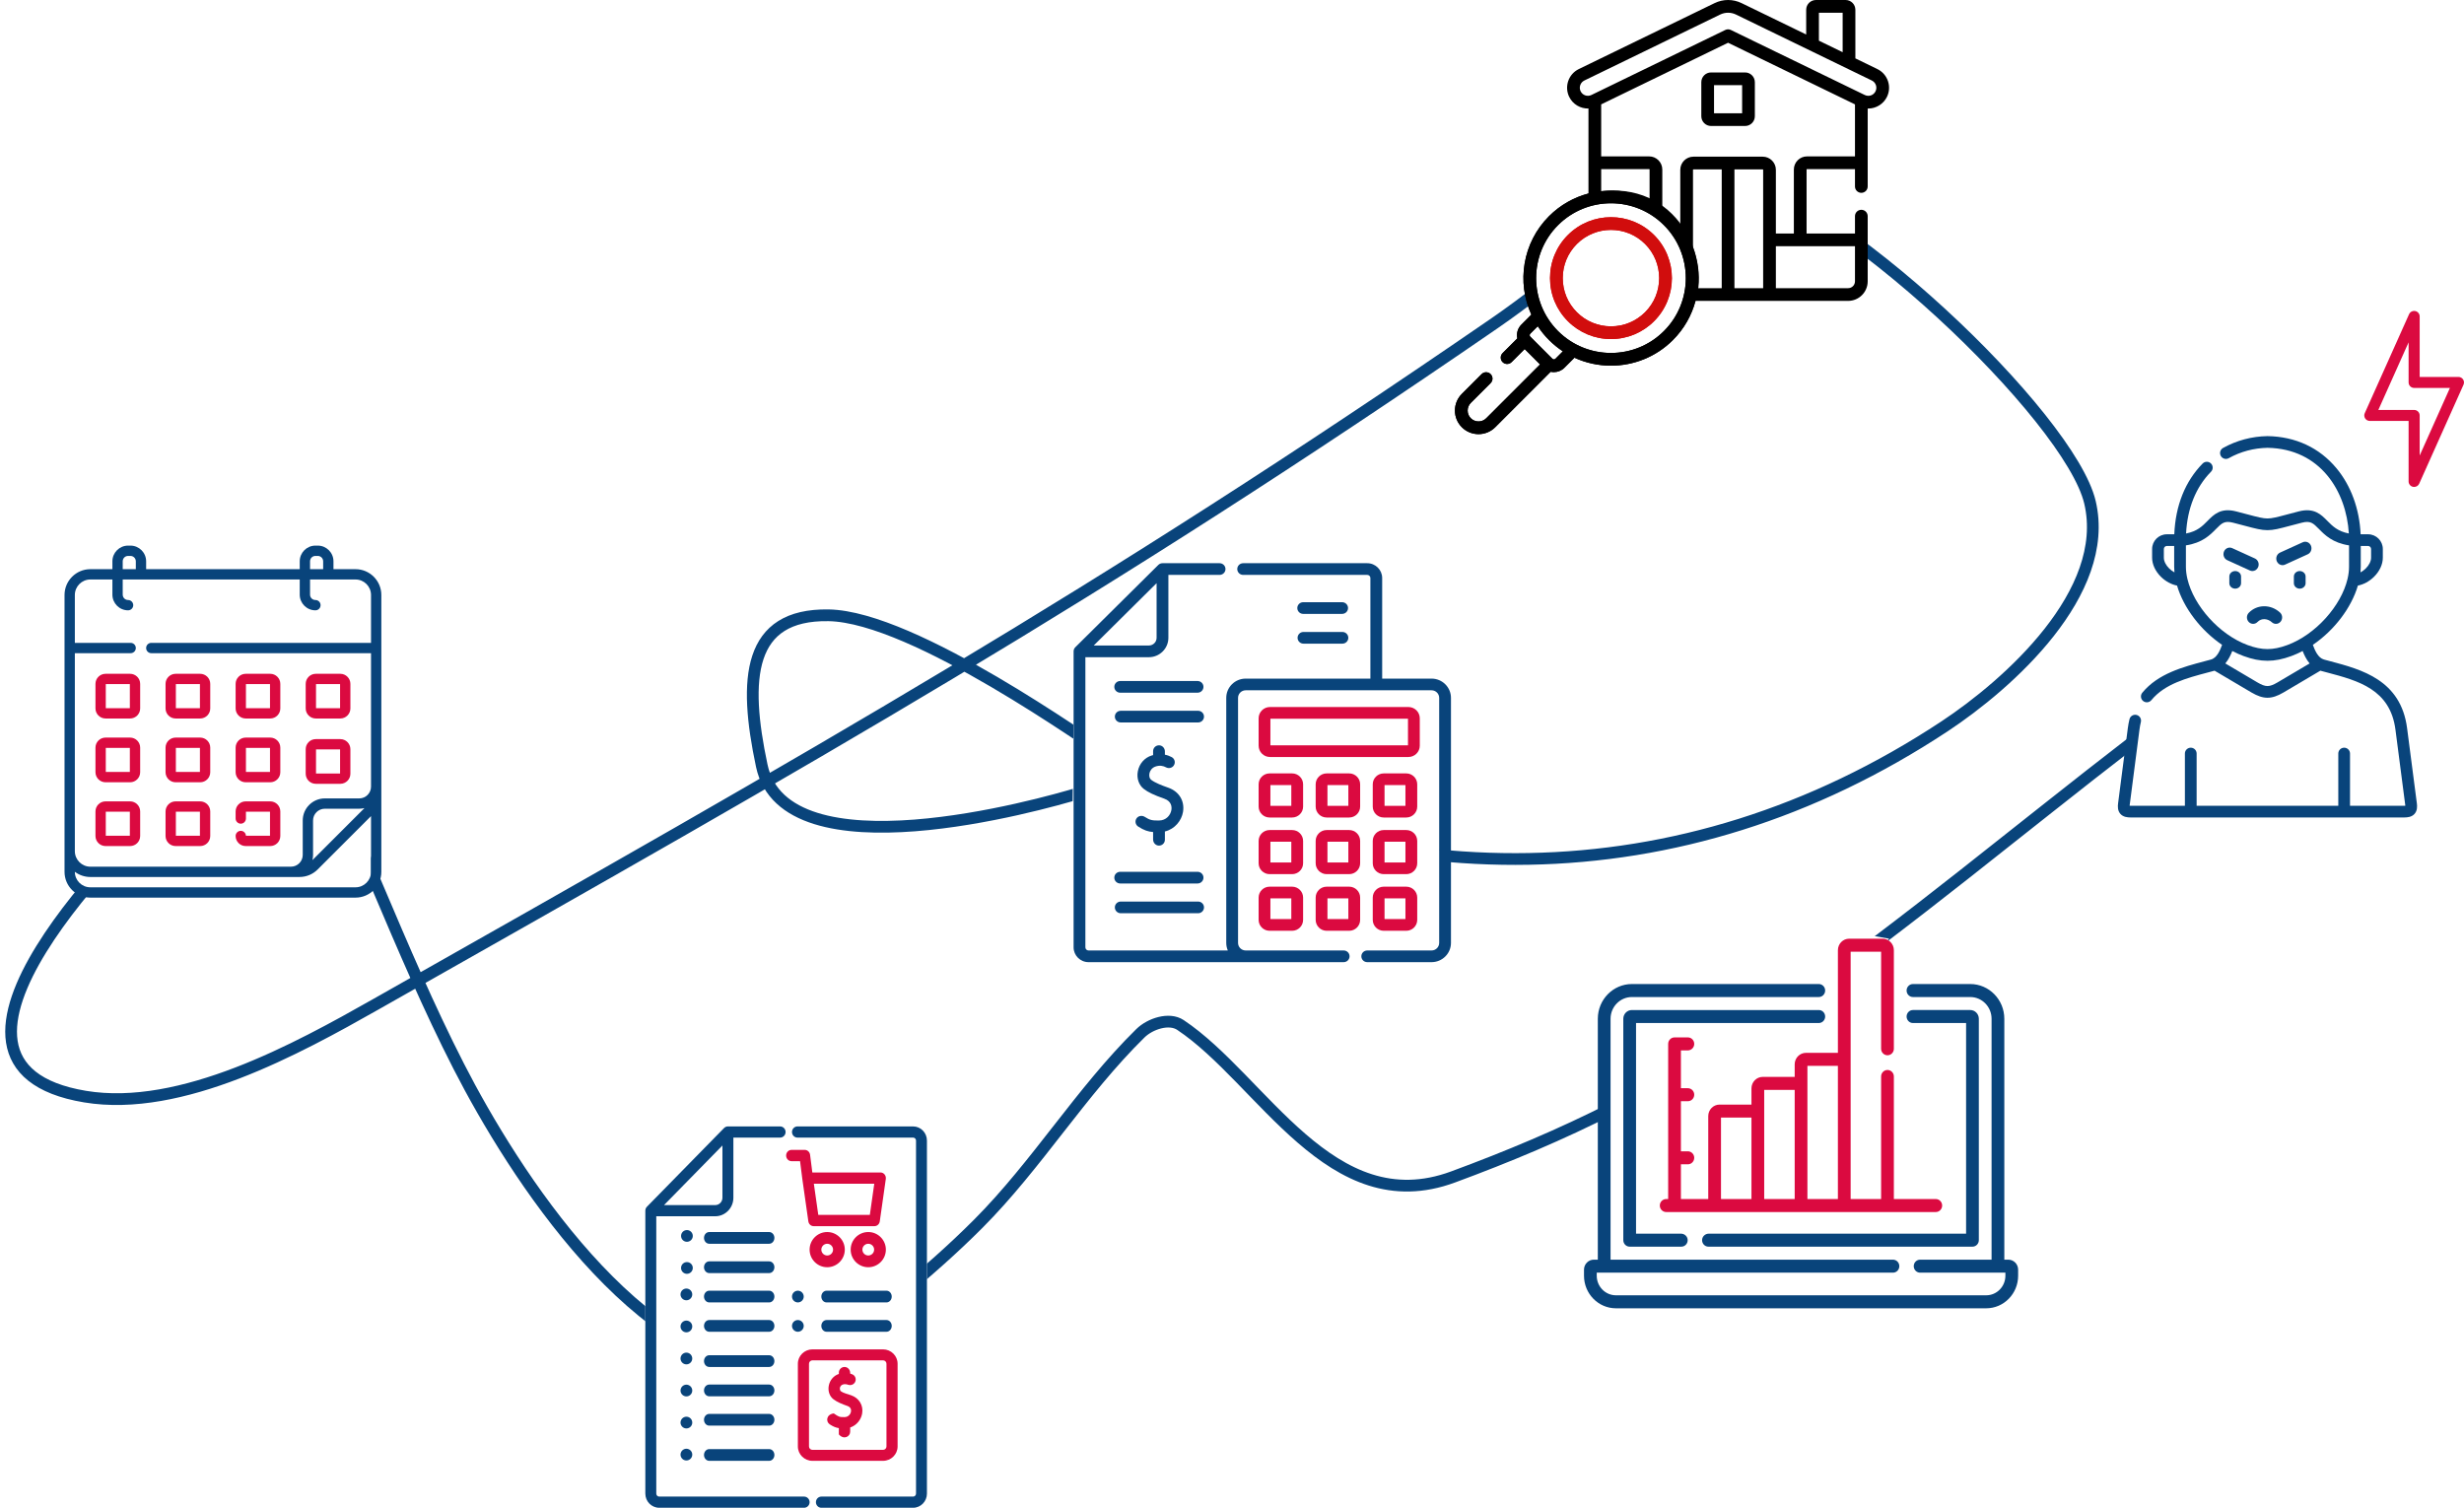 <svg
  width="100%"
  height="100%"
  viewBox="0 0 420 257"
  version="1.1"
  xmlns="http://www.w3.org/2000/svg"
  xmlns:xlink="http://www.w3.org/1999/xlink"
  class="svg-content"
  preserveAspectRatio="xMinYMin meet"
>
  <title>8B9C40D9-7A8B-443C-893D-EE0D3FB85CE3@3x</title>
  <defs>
    <filter color-interpolation-filters="auto" id="filter-1">
      <feColorMatrix
        in="SourceGraphic"
        type="matrix"
        values="0 0 0 0 0.035 0 0 0 0 0.267 0 0 0 0 0.482 0 0 0 1 0"
      />
    </filter>
    <filter color-interpolation-filters="auto" id="filter-2">
      <feColorMatrix
        in="SourceGraphic"
        type="matrix"
        values="0 0 0 0 0.859 0 0 0 0 0.039 0 0 0 0 0.251 0 0 0 1 0"
      />
    </filter>
  </defs>
  <g id="Ecrans" stroke="none" stroke-width="1" fill="none" fill-rule="evenodd">
    <g id="Home-V7" transform="translate(-189, -2556)">
      <g id="Group-31" transform="translate(190.893, 2556)">
        <path
          d="M182.195,135.145 C175.353,137.234 131.967,149.406 127.955,130.523 C124.8,115.673 125.562,104.65 139.338,104.877 C153.969,105.119 184.271,127.119 186.473,128.265 C233.505,152.738 284.393,153.64 329.583,123.793 C340.386,116.658 357.981,101.047 354.354,85.625 C350.941,71.116 311.303,33.102 290.892,28.867 C288.634,28.398 286.204,29.674 284.306,30.983 C273.44,38.478 263.757,47.602 252.881,55.083 C185.423,101.491 137.166,128.744 62.105,171.216 C48.904,178.685 29.022,189.658 12.599,186.918 C-20.059,181.468 20.105,142.614 28.587,134.787 C33.909,129.877 42.253,114.742 45.533,121.197 L48.593,120.491 C58.748,140.475 66.099,161.807 76.308,181.764 C85.621,199.97 106.931,233.343 131.367,233.543 C133.334,233.559 135.433,232.993 137.011,231.817 C146.715,224.582 156.349,217.126 164.892,208.551 C174.91,198.494 182.37,186.073 192.493,176.122 C194.15,174.493 197.387,173.42 199.32,174.709 C213.273,184.013 224.95,208.298 245.777,200.618 C255.075,197.189 264.252,193.353 273.079,188.848 C283.57,183.494 294.001,177.876 303.631,171.093 C323.573,157.043 342.298,141.339 361.632,126.462"
          id="Path-8"
          stroke="#09447B"
          stroke-width="2"
        />
        <rect
          id="Rectangle-Copy-10"
          fill="#FFFFFF"
          x="271.107"
          y="16"
          width="44"
          height="33"
        />
        <rect
          id="Rectangle-Copy-14"
          fill="#FFFFFF"
          x="108.107"
          y="205"
          width="48"
          height="50"
        />
        <g
          id="007-purchasing-copy"
          transform="translate(108.107, 192)"
          fill-rule="nonzero"
        >
          <ellipse
            id="Oval"
            fill="#09447B"
            transform="translate(6.997, 28.635) rotate(-67.486) translate(-6.997, -28.635) "
            cx="6.997"
            cy="28.635"
            rx="1"
            ry="1"
          />
          <ellipse
            id="Oval"
            fill="#09447B"
            transform="translate(6.998, 34.096) rotate(-67.486) translate(-6.998, -34.096) "
            cx="6.998"
            cy="34.096"
            rx="1"
            ry="1"
          />
          <ellipse
            id="Oval"
            fill="#09447B"
            transform="translate(6.998, 39.557) rotate(-67.486) translate(-6.998, -39.557) "
            cx="6.998"
            cy="39.557"
            rx="1"
            ry="1"
          />
          <ellipse
            id="Oval"
            fill="#09447B"
            transform="translate(6.999, 45.018) rotate(-67.486) translate(-6.999, -45.018) "
            cx="6.999"
            cy="45.018"
            rx="1"
            ry="1"
          />
          <ellipse
            id="Oval"
            fill="#09447B"
            transform="translate(7, 50.479) rotate(-67.486) translate(-7, -50.479) "
            cx="7"
            cy="50.479"
            rx="1"
            ry="1"
          />
          <ellipse
            id="Oval"
            fill="#09447B"
            transform="translate(7, 55.94) rotate(-67.486) translate(-7, -55.94) "
            cx="7"
            cy="55.94"
            rx="1"
            ry="1"
          />
          <circle id="Oval" fill="#09447B" cx="26" cy="29" r="1" />
          <circle id="Oval" fill="#09447B" cx="26" cy="34" r="1" />
          <ellipse
            id="Oval"
            fill="#09447B"
            transform="translate(7.09, 18.666) rotate(-9.208) translate(-7.09, -18.666) "
            cx="7.09"
            cy="18.666"
            rx="1"
            ry="1"
          />
          <ellipse
            id="Oval"
            fill="#09447B"
            transform="translate(7.089, 24.124) rotate(-9.208) translate(-7.089, -24.124) "
            cx="7.089"
            cy="24.124"
            rx="1"
            ry="1"
          />
          <path
            d="M41,21 C41,19.346 39.654,18 38,18 C36.346,18 35,19.346 35,21 C35,22.654 36.346,24 38,24 C39.654,24 41,22.654 41,21 Z M37,21 C37,20.449 37.449,20 38,20 C38.551,20 39,20.449 39,21 C39,21.551 38.551,22 38,22 C37.449,22 37,21.551 37,21 Z"
            id="Shape"
            fill="#DB0A40"
          />
          <path
            d="M34,21 C34,19.346 32.654,18 31,18 C29.346,18 28,19.346 28,21 C28,22.654 29.346,24 31,24 C32.654,24 34,22.654 34,21 Z M30,21 C30,20.449 30.449,20 31,20 C31.552,20 32,20.449 32,21 C32,21.551 31.552,22 31,22 C30.449,22 30,21.551 30,21 Z"
            id="Shape"
            fill="#DB0A40"
          />
          <path
            d="M24.916,5.923 L26.373,5.923 L26.756,8.936 C26.756,8.939 26.757,8.942 26.757,8.944 C26.757,8.947 26.757,8.949 26.758,8.951 L27.786,16.181 C27.853,16.652 28.238,17 28.691,17 L39.057,17 C39.51,17 39.895,16.652 39.962,16.181 L40.99,8.951 C41.029,8.675 40.952,8.394 40.778,8.182 C40.604,7.97 40.351,7.848 40.085,7.848 L28.465,7.848 L28.082,4.834 C28.022,4.357 27.634,4 27.175,4 L24.915,4 C24.41,4 24,4.43 24,4.961 C24,5.492 24.41,5.923 24.916,5.923 L24.916,5.923 Z M39.022,9.77 L38.268,15.077 L29.48,15.077 L28.725,9.77 L39.022,9.77 Z"
            id="Shape"
            fill="#DB0A40"
          />
          <path
            d="M27.067,63.096 L2.364,63.096 C2.09,63.096 1.866,62.868 1.866,62.588 L1.866,15.313 L11.916,15.313 C13.621,15.313 15.008,13.898 15.008,12.158 L15.008,1.904 L22.974,1.904 C23.49,1.904 23.907,1.478 23.907,0.952 C23.907,0.426 23.49,0 22.974,0 L14.075,0 C13.827,0 13.59,0.1 13.415,0.279 L0.273,13.687 C0.098,13.866 0,14.108 0,14.361 L0,62.588 C0,63.918 1.061,65 2.364,65 L27.067,65 C27.582,65 28,64.574 28,64.048 C28,63.522 27.582,63.096 27.067,63.096 Z M13.142,3.251 L13.142,12.158 C13.142,12.848 12.592,13.409 11.916,13.409 L3.186,13.409 L13.142,3.251 Z"
            id="Shape"
            fill="#09447B"
          />
          <path
            d="M45.645,0 L25.93,0 C25.416,0 25,0.426 25,0.952 C25,1.478 25.416,1.904 25.93,1.904 L45.645,1.904 C45.918,1.904 46.141,2.132 46.141,2.412 L46.141,62.588 C46.141,62.868 45.918,63.096 45.645,63.096 L30.007,63.096 C29.494,63.096 29.077,63.522 29.077,64.048 C29.077,64.574 29.494,65 30.007,65 L45.645,65 C46.943,65 48,63.918 48,62.588 L48,2.412 C48,1.082 46.943,0 45.645,0 Z"
            id="Path"
            fill="#09447B"
          />
          <path
            d="M43,54.551 L43,40.449 C43,39.099 41.884,38 40.512,38 L28.488,38 C27.116,38 26,39.099 26,40.449 L26,54.551 C26,55.901 27.116,57 28.488,57 L40.512,57 C41.884,57 43,55.901 43,54.551 L43,54.551 Z M27.897,54.551 L27.897,40.449 C27.897,40.129 28.162,39.868 28.488,39.868 L40.512,39.868 C40.838,39.868 41.103,40.129 41.103,40.449 L41.103,54.551 C41.103,54.871 40.838,55.132 40.512,55.132 L28.488,55.132 C28.162,55.132 27.897,54.871 27.897,54.551 L27.897,54.551 Z"
            id="Shape"
            fill="#DB0A40"
          />
          <path
            d="M35.099,45.834 C34.413,45.592 33.703,45.436 33.29,45.113 C33.223,45.061 33.128,44.76 33.166,44.554 C33.186,44.452 33.284,44.14 33.611,44.011 C33.946,43.879 34.284,43.932 34.555,44.032 C34.938,44.173 35.368,44.067 35.632,43.756 C36.044,43.27 35.88,42.516 35.294,42.262 C35.169,42.208 35.042,42.162 34.918,42.129 L34.918,42.009 C34.918,41.478 34.509,41.014 33.978,41 C33.433,40.986 32.987,41.423 32.987,41.964 L32.987,42.188 C32.104,42.481 31.448,43.244 31.268,44.197 C31.097,45.102 31.397,45.983 32.051,46.494 C32.682,46.988 33.58,47.342 34.456,47.651 C35.079,47.871 35.098,48.345 35.054,48.608 C34.978,49.058 34.599,49.544 33.946,49.548 C33.085,49.553 32.981,49.511 32.147,48.937 C32.128,48.924 32.104,48.918 32.082,48.921 C30.827,49.116 30.736,50.327 31.437,50.785 C32.026,51.169 32.475,51.347 32.986,51.423 L32.986,52.467 C32.986,52.488 32.994,52.509 33.009,52.524 C33.857,53.457 34.918,52.87 34.918,52.036 L34.918,51.32 C36.06,50.941 36.79,49.928 36.958,48.928 C37.19,47.552 36.443,46.308 35.099,45.834 L35.099,45.834 Z"
            id="Path"
            fill="#DB0A40"
          />
          <path
            d="M21.104,28 L10.896,28 C10.401,28 10,28.448 10,29 C10,29.552 10.401,30 10.896,30 L21.104,30 C21.599,30 22,29.552 22,29 C22,28.448 21.599,28 21.104,28 Z"
            id="Path"
            fill="#09447B"
          />
          <path
            d="M21.104,33 L10.896,33 C10.401,33 10,33.448 10,34 C10,34.552 10.401,35 10.896,35 L21.104,35 C21.599,35 22,34.552 22,34 C22,33.448 21.599,33 21.104,33 Z"
            id="Path"
            fill="#09447B"
          />
          <path
            d="M21.104,39 L10.896,39 C10.401,39 10,39.448 10,40 C10,40.552 10.401,41 10.896,41 L21.104,41 C21.599,41 22,40.552 22,40 C22,39.448 21.599,39 21.104,39 Z"
            id="Path"
            fill="#09447B"
          />
          <path
            d="M21.104,44 L10.896,44 C10.401,44 10,44.448 10,45 C10,45.552 10.401,46 10.896,46 L21.104,46 C21.599,46 22,45.552 22,45 C22,44.448 21.599,44 21.104,44 Z"
            id="Path"
            fill="#09447B"
          />
          <path
            d="M21.104,49 L10.896,49 C10.401,49 10,49.448 10,50 C10,50.552 10.401,51 10.896,51 L21.104,51 C21.599,51 22,50.552 22,50 C22,49.448 21.599,49 21.104,49 Z"
            id="Path"
            fill="#09447B"
          />
          <path
            d="M21.104,55 L10.896,55 C10.401,55 10,55.448 10,56 C10,56.552 10.401,57 10.896,57 L21.104,57 C21.599,57 22,56.552 22,56 C22,55.448 21.599,55 21.104,55 Z"
            id="Path"
            fill="#09447B"
          />
          <path
            d="M41.104,28 L30.896,28 C30.401,28 30,28.448 30,29 C30,29.552 30.401,30 30.896,30 L41.104,30 C41.599,30 42,29.552 42,29 C42,28.448 41.599,28 41.104,28 L41.104,28 Z"
            id="Path"
            fill="#09447B"
          />
          <path
            d="M41.104,33 L30.896,33 C30.401,33 30,33.448 30,34 C30,34.552 30.401,35 30.896,35 L41.104,35 C41.599,35 42,34.552 42,34 C42,33.448 41.599,33 41.104,33 L41.104,33 Z"
            id="Path"
            fill="#09447B"
          />
          <path
            d="M21.104,18 L10.896,18 C10.401,18 10,18.448 10,19 C10,19.552 10.401,20 10.896,20 L21.104,20 C21.599,20 22,19.552 22,19 C22,18.448 21.599,18 21.104,18 Z"
            id="Path"
            fill="#09447B"
          />
          <path
            d="M21.104,23 L10.896,23 C10.401,23 10,23.448 10,24 C10,24.552 10.401,25 10.896,25 L21.104,25 C21.599,25 22,24.552 22,24 C22,23.448 21.599,23 21.104,23 Z"
            id="Path"
            fill="#09447B"
          />
        </g>
        <polygon
          id="Rectangle"
          fill="#FFFFFF"
          points="259.107 41 281.922 37 309.107 90 259.107 90"
        />
        <g id="Group-13-Copy" transform="translate(246.107, 0)">
          <g filter="url(#filter-1)" id="011-search">
            <g>
              <path
                d="M72.006,11.773 L68.256,9.951 L68.256,1.663 C68.256,0.746 67.51,0 66.593,0 L61.535,0 C60.618,0 59.873,0.746 59.873,1.663 L59.873,5.88 L48.864,0.533 C47.4,-0.178 45.719,-0.178 44.255,0.533 L21.112,11.773 C19.356,12.626 18.621,14.748 19.474,16.505 C20.1,17.795 21.412,18.533 22.761,18.496 L22.761,27.741 L22.761,32.979 C20.297,33.63 17.968,34.919 16.04,36.847 C11.51,41.377 10.506,48.119 13.027,53.63 L11.314,55.344 C10.682,55.976 10.457,56.862 10.636,57.678 L8.126,60.189 C7.703,60.612 7.703,61.299 8.127,61.722 C8.338,61.934 8.616,62.039 8.893,62.039 C9.17,62.039 9.448,61.933 9.66,61.722 L11.887,59.494 L14.509,62.116 L5.333,71.292 C4.61,72.014 3.433,72.014 2.71,71.292 C2.361,70.942 2.168,70.477 2.168,69.982 C2.168,69.485 2.361,69.019 2.71,68.67 L6.082,65.299 C6.506,64.876 6.506,64.19 6.083,63.766 C5.659,63.343 4.973,63.343 4.55,63.766 L1.178,67.137 C0.418,67.896 0,68.906 0,69.982 C0,71.056 0.418,72.066 1.178,72.826 C1.962,73.608 2.992,74 4.021,74 C5.051,74 6.081,73.608 6.866,72.825 L16.324,63.366 C16.504,63.406 16.687,63.428 16.87,63.428 C17.518,63.428 18.166,63.181 18.658,62.689 L20.372,60.975 C22.342,61.877 24.47,62.328 26.598,62.328 C30.421,62.328 34.245,60.873 37.155,57.962 C39.072,56.046 40.357,53.733 41.012,51.286 L67.023,51.286 C68.861,51.286 70.357,49.79 70.357,47.952 L70.357,36.843 C70.357,36.244 69.872,35.759 69.273,35.759 C68.674,35.759 68.189,36.244 68.189,36.843 L68.189,39.8 L59.939,39.8 L59.939,28.898 C59.939,28.858 59.972,28.825 60.011,28.825 L68.189,28.825 L68.189,31.784 C68.189,32.383 68.674,32.868 69.273,32.868 C69.872,32.868 70.357,32.383 70.357,31.784 L70.357,18.497 C70.39,18.498 70.424,18.5 70.457,18.5 C71.805,18.5 73.056,17.717 73.644,16.505 C74.498,14.748 73.763,12.626 72.006,11.773 Z M62.041,2.169 L66.088,2.169 L66.088,8.898 L62.041,6.933 L62.041,2.169 Z M24.929,28.825 L33.107,28.825 C33.147,28.825 33.179,28.858 33.179,28.898 L33.179,34.002 C30.599,32.738 27.728,32.262 24.929,32.574 L24.929,28.825 Z M17.125,61.156 C16.984,61.296 16.755,61.296 16.614,61.156 L12.848,57.389 C12.706,57.247 12.706,57.018 12.847,56.877 L14.119,55.605 C14.667,56.438 15.307,57.229 16.04,57.962 C16.773,58.695 17.564,59.335 18.397,59.883 L17.125,61.156 Z M35.622,56.429 C30.646,61.405 22.549,61.405 17.573,56.429 C12.597,51.453 12.597,43.356 17.573,38.38 C20.061,35.892 23.329,34.648 26.598,34.648 C29.866,34.648 33.134,35.892 35.622,38.38 C40.598,43.356 40.598,51.453 35.622,56.429 Z M40.58,42.173 L40.58,28.945 C40.58,28.905 40.613,28.873 40.653,28.873 L45.475,28.873 L45.475,49.118 L41.423,49.118 C41.69,46.784 41.409,44.399 40.58,42.173 Z M52.538,49.118 L47.643,49.118 L47.643,28.873 L52.465,28.873 C52.505,28.873 52.538,28.905 52.538,28.945 L52.538,49.118 Z M68.189,47.951 C68.189,48.595 67.666,49.118 67.023,49.118 L54.706,49.118 L54.706,41.968 L68.189,41.968 L68.189,47.951 Z M60.011,26.657 C58.776,26.657 57.771,27.662 57.771,28.898 L57.771,39.8 L54.706,39.8 L54.706,28.945 C54.706,27.71 53.701,26.705 52.465,26.705 L40.653,26.705 C39.417,26.705 38.412,27.71 38.412,28.945 L38.412,38.274 C38.029,37.779 37.61,37.302 37.155,36.847 C36.585,36.277 35.98,35.764 35.347,35.306 L35.347,28.898 C35.347,27.662 34.342,26.657 33.107,26.657 L24.929,26.657 L24.929,17.792 L46.559,7.287 L68.189,17.792 L68.189,26.657 L60.011,26.657 L60.011,26.657 Z M71.694,15.558 C71.462,16.035 70.989,16.332 70.457,16.332 C70.25,16.332 70.049,16.285 69.859,16.193 L47.033,5.107 C46.883,5.034 46.721,4.998 46.559,4.998 C46.397,4.998 46.235,5.034 46.086,5.107 L23.259,16.193 C22.578,16.524 21.755,16.239 21.424,15.558 C21.264,15.228 21.242,14.855 21.362,14.509 C21.482,14.162 21.729,13.883 22.059,13.723 L45.202,2.484 C46.065,2.065 47.054,2.065 47.917,2.484 L71.059,13.723 C71.389,13.883 71.637,14.162 71.757,14.509 C71.877,14.855 71.854,15.228 71.694,15.558 L71.694,15.558 Z"
                id="Shape"
                fill="#000000"
                fill-rule="nonzero"
              />
              <path
                d="M49.46,12.349 L43.659,12.349 C42.742,12.349 41.996,13.094 41.996,14.011 L41.996,19.812 C41.996,20.728 42.742,21.474 43.659,21.474 L49.46,21.474 C50.376,21.474 51.122,20.728 51.122,19.812 L51.122,14.011 C51.122,13.094 50.376,12.349 49.46,12.349 Z M48.954,19.306 L44.164,19.306 L44.164,14.517 L48.954,14.517 L48.954,19.306 Z"
                id="Shape"
                fill="#000000"
                fill-rule="nonzero"
              />
              <path
                d="M33.944,40.058 C29.893,36.008 23.302,36.008 19.252,40.058 C17.29,42.02 16.209,44.629 16.209,47.404 C16.209,50.179 17.29,52.788 19.252,54.751 C21.214,56.713 23.823,57.793 26.598,57.793 C29.373,57.793 31.982,56.713 33.944,54.751 C37.994,50.7 37.994,44.109 33.944,40.058 L33.944,40.058 Z M32.411,53.217 C30.858,54.77 28.794,55.625 26.598,55.625 C24.402,55.625 22.337,54.77 20.785,53.217 C19.232,51.665 18.377,49.6 18.377,47.404 C18.377,45.208 19.232,43.144 20.785,41.591 C22.388,39.988 24.492,39.187 26.598,39.187 C28.703,39.187 30.808,39.989 32.411,41.591 C35.616,44.797 35.616,50.012 32.411,53.217 Z"
                id="Shape"
                fill="#D10D0D"
                fill-rule="nonzero"
              />
            </g>
          </g>
          <g filter="url(#filter-2)" id="011-search-copy-2">
            <g transform="translate(0, 32.475)">
              <path
                d="M22.761,0.504 C20.297,1.155 17.968,2.444 16.04,4.372 C11.51,8.903 10.506,15.644 13.027,21.156 L11.314,22.869 C10.682,23.501 10.457,24.388 10.636,25.203 L8.126,27.714 C7.703,28.138 7.703,28.824 8.127,29.247 C8.338,29.459 8.616,29.565 8.893,29.565 C9.17,29.565 9.448,29.459 9.66,29.247 L11.887,27.019 L14.509,29.641 L5.333,38.817 C4.61,39.539 3.433,39.539 2.71,38.817 C2.361,38.467 2.168,38.002 2.168,37.507 C2.168,37.011 2.361,36.545 2.71,36.195 L6.082,32.825 C6.506,32.401 6.506,31.715 6.083,31.292 C5.659,30.868 4.973,30.868 4.55,31.291 L1.178,34.662 C0.418,35.421 0,36.432 0,37.507 C0,38.581 0.418,39.591 1.178,40.351 C1.962,41.134 2.992,41.525 4.021,41.525 C5.051,41.525 6.081,41.134 6.866,40.35 L16.324,30.892 C16.504,30.931 16.687,30.953 16.87,30.953 C17.518,30.953 18.166,30.707 18.658,30.214 L20.372,28.5 C22.342,29.402 24.47,29.853 26.598,29.853 C30.421,29.853 34.245,28.398 37.155,25.487 C39.072,23.571 40.357,21.259 41.012,18.811 C43.631,10.807 37.155,-2.786 22.761,0.504 Z M17.125,28.681 C16.984,28.821 16.755,28.821 16.614,28.681 L12.848,24.914 C12.706,24.772 12.706,24.543 12.847,24.402 L14.119,23.13 C14.667,23.964 15.307,24.754 16.04,25.487 C16.773,26.22 17.564,26.86 18.397,27.409 L17.125,28.681 Z M35.622,23.954 C30.646,28.93 22.549,28.93 17.573,23.954 C12.597,18.978 12.597,10.881 17.573,5.905 C20.061,3.417 23.329,2.173 26.598,2.173 C29.866,2.173 33.134,3.417 35.622,5.905 C40.598,10.881 40.598,18.978 35.622,23.954 Z"
                id="Shape"
                fill="#000000"
                fill-rule="nonzero"
              />
              <path
                d="M33.944,7.584 C29.893,3.533 23.302,3.533 19.252,7.584 C17.29,9.546 16.209,12.155 16.209,14.93 C16.209,17.705 17.29,20.314 19.252,22.276 C21.214,24.238 23.823,25.319 26.598,25.319 C29.373,25.319 31.982,24.238 33.944,22.276 C37.994,18.225 37.994,11.634 33.944,7.584 L33.944,7.584 Z M32.411,20.743 C30.858,22.295 28.794,23.151 26.598,23.151 C24.402,23.151 22.337,22.295 20.785,20.743 C19.232,19.19 18.377,17.126 18.377,14.93 C18.377,12.734 19.232,10.669 20.785,9.116 C22.388,7.514 24.492,6.713 26.598,6.713 C28.703,6.713 30.808,7.514 32.411,9.116 C35.616,12.322 35.616,17.538 32.411,20.743 Z"
                id="Shape"
                fill="#D10D0D"
                fill-rule="nonzero"
              />
            </g>
          </g>
        </g>
        <polygon
          id="Rectangle-Copy-11"
          fill="#FFFFFF"
          points="181.107 121.152 234.107 104 245.431 153.127 180.816 148.598"
        />
        <g
          id="004-finance-copy-2"
          transform="translate(181.107, 96)"
          fill-rule="nonzero"
        >
          <path
            d="M59.008,31.109 L59.008,26.432 C59.008,25.373 58.139,24.511 57.07,24.511 L33.475,24.511 C32.407,24.511 31.538,25.373 31.538,26.432 L31.538,31.109 C31.538,32.168 32.407,33.03 33.475,33.03 L57.071,33.03 C58.139,33.03 59.008,32.168 59.008,31.109 L59.008,31.109 Z M56.998,31.037 L33.547,31.037 L33.547,26.503 L56.998,26.503 L56.998,31.037 Z"
            id="Shape"
            fill="#DB0A40"
          />
          <path
            d="M39.119,37.683 C39.119,36.66 38.28,35.828 37.248,35.828 L33.408,35.828 C32.377,35.828 31.538,36.66 31.538,37.683 L31.538,41.49 C31.538,42.513 32.377,43.345 33.408,43.345 L37.248,43.345 C38.28,43.345 39.119,42.513 39.119,41.49 L39.119,37.683 Z M37.11,41.353 L33.547,41.353 L33.547,37.82 L37.11,37.82 L37.11,41.353 Z"
            id="Shape"
            fill="#DB0A40"
          />
          <path
            d="M46.972,35.828 L43.132,35.828 C42.101,35.828 41.262,36.66 41.262,37.683 L41.262,41.49 C41.262,42.513 42.101,43.345 43.132,43.345 L46.972,43.345 C48.003,43.345 48.843,42.513 48.843,41.49 L48.843,37.683 C48.843,36.66 48.003,35.828 46.972,35.828 L46.972,35.828 Z M46.833,41.353 L43.271,41.353 L43.271,37.82 L46.833,37.82 L46.833,41.353 Z"
            id="Shape"
            fill="#DB0A40"
          />
          <path
            d="M39.119,47.336 C39.119,46.314 38.28,45.482 37.248,45.482 L33.408,45.482 C32.377,45.482 31.538,46.314 31.538,47.336 L31.538,51.144 C31.538,52.166 32.377,52.998 33.408,52.998 L37.248,52.998 C38.28,52.998 39.119,52.166 39.119,51.144 L39.119,47.336 Z M37.11,51.006 L33.547,51.006 L33.547,47.474 L37.11,47.474 L37.11,51.006 Z"
            id="Shape"
            fill="#DB0A40"
          />
          <path
            d="M46.972,45.482 L43.132,45.482 C42.101,45.482 41.262,46.314 41.262,47.336 L41.262,51.144 C41.262,52.166 42.101,52.998 43.132,52.998 L46.972,52.998 C48.003,52.998 48.843,52.166 48.843,51.144 L48.843,47.336 C48.843,46.314 48.003,45.482 46.972,45.482 Z M46.833,51.006 L43.271,51.006 L43.271,47.474 L46.833,47.474 L46.833,51.006 Z"
            id="Shape"
            fill="#DB0A40"
          />
          <path
            d="M37.248,55.135 L33.408,55.135 C32.377,55.135 31.538,55.967 31.538,56.99 L31.538,60.797 C31.538,61.82 32.377,62.652 33.408,62.652 L37.248,62.652 C38.28,62.652 39.119,61.82 39.119,60.797 L39.119,56.99 C39.119,55.967 38.28,55.135 37.248,55.135 Z M37.11,60.659 L33.547,60.659 L33.547,57.127 L37.11,57.127 L37.11,60.659 Z"
            id="Shape"
            fill="#DB0A40"
          />
          <path
            d="M46.972,55.135 L43.132,55.135 C42.101,55.135 41.262,55.967 41.262,56.99 L41.262,60.797 C41.262,61.82 42.101,62.652 43.132,62.652 L46.972,62.652 C48.003,62.652 48.843,61.82 48.843,60.797 L48.843,56.99 C48.843,55.967 48.003,55.135 46.972,55.135 Z M46.833,60.659 L43.271,60.659 L43.271,57.127 L46.833,57.127 L46.833,60.659 Z"
            id="Shape"
            fill="#DB0A40"
          />
          <path
            d="M58.573,37.683 C58.573,36.66 57.734,35.828 56.703,35.828 L52.863,35.828 C51.831,35.828 50.992,36.66 50.992,37.683 L50.992,41.49 C50.992,42.513 51.831,43.345 52.863,43.345 L56.703,43.345 C57.734,43.345 58.573,42.513 58.573,41.49 L58.573,37.683 Z M56.564,41.353 L53.001,41.353 L53.001,37.82 L56.564,37.82 L56.564,41.353 Z"
            id="Shape"
            fill="#DB0A40"
          />
          <path
            d="M58.573,47.336 C58.573,46.314 57.734,45.482 56.703,45.482 L52.863,45.482 C51.831,45.482 50.992,46.314 50.992,47.336 L50.992,51.144 C50.992,52.166 51.831,52.998 52.863,52.998 L56.703,52.998 C57.734,52.998 58.573,52.166 58.573,51.144 L58.573,47.336 Z M56.564,51.006 L53.001,51.006 L53.001,47.474 L56.564,47.474 L56.564,51.006 Z"
            id="Shape"
            fill="#DB0A40"
          />
          <path
            d="M56.703,55.135 L52.863,55.135 C51.831,55.135 50.992,55.967 50.992,56.99 L50.992,60.797 C50.992,61.82 51.831,62.652 52.863,62.652 L56.703,62.652 C57.734,62.652 58.573,61.82 58.573,60.797 L58.573,56.99 C58.573,55.967 57.734,55.135 56.703,55.135 Z M56.564,60.659 L53.001,60.659 L53.001,57.127 L56.564,57.127 L56.564,60.659 Z"
            id="Shape"
            fill="#DB0A40"
          />
          <path
            d="M7.944,22.071 L21.131,22.071 C21.686,22.071 22.135,21.625 22.135,21.075 C22.135,20.525 21.686,20.079 21.131,20.079 L7.944,20.079 C7.39,20.079 6.94,20.525 6.94,21.075 C6.94,21.625 7.39,22.071 7.944,22.071 Z"
            id="Path"
            fill="#09447B"
          />
          <path
            d="M21.222,25.152 L8.036,25.152 C7.481,25.152 7.031,25.598 7.031,26.148 C7.031,26.698 7.481,27.144 8.036,27.144 L21.222,27.144 C21.777,27.144 22.227,26.698 22.227,26.148 C22.227,25.598 21.777,25.152 21.222,25.152 Z"
            id="Path"
            fill="#09447B"
          />
          <path
            d="M6.94,53.594 C6.94,54.145 7.39,54.591 7.944,54.591 L21.131,54.591 C21.686,54.591 22.135,54.145 22.135,53.594 C22.135,53.044 21.686,52.598 21.131,52.598 L7.944,52.598 C7.39,52.598 6.94,53.044 6.94,53.594 Z"
            id="Path"
            fill="#09447B"
          />
          <path
            d="M8.036,59.663 L21.222,59.663 C21.777,59.663 22.227,59.218 22.227,58.667 C22.227,58.117 21.777,57.671 21.222,57.671 L8.036,57.671 C7.481,57.671 7.031,58.117 7.031,58.667 C7.031,59.218 7.481,59.663 8.036,59.663 Z"
            id="Path"
            fill="#09447B"
          />
          <path
            d="M45.774,6.646 L39.136,6.646 C38.581,6.646 38.131,7.092 38.131,7.642 C38.131,8.192 38.581,8.638 39.136,8.638 L45.774,8.638 C46.329,8.638 46.779,8.192 46.779,7.642 C46.779,7.092 46.329,6.646 45.774,6.646 L45.774,6.646 Z"
            id="Path"
            fill="#09447B"
          />
          <path
            d="M39.182,11.718 C38.627,11.718 38.177,12.164 38.177,12.715 C38.177,13.265 38.627,13.711 39.182,13.711 L45.82,13.711 C46.375,13.711 46.825,13.265 46.825,12.715 C46.825,12.164 46.375,11.718 45.82,11.718 L39.182,11.718 Z"
            id="Path"
            fill="#09447B"
          />
          <path
            d="M61.014,19.669 L52.598,19.669 L52.598,2.524 C52.598,1.132 51.456,0 50.053,0 L28.903,0 C28.348,0 27.898,0.446 27.898,0.996 C27.898,1.546 28.348,1.992 28.903,1.992 L50.053,1.992 C50.349,1.992 50.589,2.231 50.589,2.524 L50.589,19.669 L29.332,19.669 C27.507,19.669 26.021,21.141 26.021,22.951 L26.021,64.718 C26.021,65.175 26.117,65.612 26.288,66.008 L2.545,66.008 C2.25,66.008 2.009,65.769 2.009,65.476 L2.009,16.02 L12.828,16.02 C14.663,16.02 16.156,14.539 16.156,12.719 L16.156,1.992 L24.884,1.992 C25.439,1.992 25.889,1.546 25.889,0.996 C25.889,0.446 25.439,0 24.884,0 L15.152,0 C14.885,0 14.63,0.105 14.441,0.292 L0.294,14.319 C0.106,14.506 0,14.759 0,15.023 L0,65.476 C0,66.868 1.142,68 2.545,68 L46.034,68 C46.589,68 47.039,67.554 47.039,67.004 C47.039,66.454 46.589,66.008 46.034,66.008 L29.332,66.008 C28.614,66.008 28.031,65.429 28.031,64.718 L28.031,22.951 C28.031,22.24 28.614,21.661 29.332,21.661 L61.014,21.661 C61.732,21.661 62.315,22.24 62.315,22.951 L62.315,64.718 C62.315,65.429 61.732,66.008 61.014,66.008 L50.053,66.008 C49.498,66.008 49.048,66.454 49.048,67.004 C49.048,67.554 49.498,68 50.053,68 L61.014,68 C62.839,68 64.324,66.528 64.324,64.718 L64.324,22.951 C64.324,21.142 62.839,19.669 61.014,19.669 Z M14.147,12.719 C14.147,13.44 13.555,14.027 12.828,14.027 L3.43,14.027 L8.789,8.714 L14.147,3.401 L14.147,12.719 Z"
            id="Shape"
            fill="#09447B"
          />
          <path
            d="M14.55,43.857 C13.414,43.866 13.018,43.805 12.142,43.241 C11.683,42.946 11.053,43.035 10.738,43.478 C10.408,43.941 10.534,44.579 11.008,44.887 C12.003,45.532 12.701,45.753 13.552,45.822 L13.552,47.098 C13.552,47.643 13.976,48.119 14.526,48.135 C15.095,48.152 15.561,47.7 15.561,47.14 L15.561,45.728 C17.293,45.305 18.403,43.844 18.648,42.403 C18.965,40.533 17.979,38.907 16.137,38.261 C15.067,37.886 13.881,37.432 13.207,36.907 C12.949,36.707 12.839,36.286 12.924,35.835 C13.009,35.391 13.325,34.89 13.911,34.674 C14.684,34.388 15.314,34.554 15.748,34.789 C16.182,35.023 16.721,34.928 17.029,34.544 C17.417,34.06 17.274,33.341 16.722,33.051 C16.396,32.879 16.002,32.719 15.561,32.636 L15.561,32.075 C15.561,31.53 15.137,31.054 14.587,31.038 C14.019,31.021 13.552,31.473 13.552,32.034 L13.552,32.706 C13.479,32.724 13.405,32.744 13.331,32.766 C12.109,33.131 11.197,34.165 10.95,35.466 C10.724,36.658 11.113,37.811 11.967,38.475 C12.695,39.041 13.709,39.523 15.468,40.14 C16.768,40.595 16.739,41.644 16.666,42.073 C16.522,42.927 15.798,43.849 14.55,43.857 L14.55,43.857 Z"
            id="Path"
            fill="#09447B"
          />
        </g>
        <polygon
          id="Rectangle-Copy-13"
          fill="#FFFFFF"
          points="271.107 164 297.582 156 320.107 160 271.107 218"
        />
        <g
          id="001-bar-chart-copy"
          transform="translate(268.107, 160)"
          fill-rule="nonzero"
        >
          <path
            d="M40.021,14.376 C40.62,14.376 41.107,13.88 41.107,13.268 C41.107,12.657 40.62,12.161 40.021,12.161 L8.16,12.161 C7.353,12.161 6.699,12.828 6.699,13.651 L6.699,51.388 C6.699,51.999 7.185,52.496 7.785,52.496 L16.587,52.496 C17.198,52.496 17.691,51.981 17.672,51.354 C17.655,50.747 17.136,50.28 16.541,50.28 L8.871,50.28 L8.871,14.376 L40.021,14.376 Z"
            id="Path"
            fill="#09447B"
          />
          <path
            d="M21.26,50.28 C20.666,50.28 20.147,50.747 20.129,51.354 C20.111,51.981 20.604,52.496 21.215,52.496 L66.215,52.496 C66.815,52.496 67.301,51.999 67.301,51.388 L67.301,13.651 C67.301,12.828 66.647,12.16 65.84,12.16 L56.074,12.16 C55.474,12.16 54.988,12.656 54.988,13.268 C54.988,13.88 55.474,14.376 56.074,14.376 L65.129,14.376 L65.129,50.28 L21.26,50.28 Z"
            id="Path"
            fill="#09447B"
          />
          <path
            d="M72.328,54.711 L71.645,54.711 L71.645,13.651 C71.645,10.386 69.041,7.729 65.84,7.729 L56.074,7.729 C55.474,7.729 54.988,8.225 54.988,8.837 C54.988,9.449 55.474,9.945 56.074,9.945 L65.84,9.945 C67.843,9.945 69.473,11.608 69.473,13.651 L69.473,54.711 L57.292,54.711 C56.692,54.711 56.206,55.207 56.206,55.819 C56.206,56.431 56.692,56.927 57.292,56.927 L71.828,56.927 L71.828,57.451 C71.828,59.289 70.362,60.784 68.561,60.784 L5.439,60.784 C3.638,60.784 2.172,59.289 2.172,57.451 L2.172,56.927 L52.664,56.927 C53.264,56.927 53.75,56.431 53.75,55.819 C53.75,55.207 53.264,54.711 52.664,54.711 L4.527,54.711 L4.527,13.651 C4.527,11.608 6.157,9.945 8.16,9.945 L40.021,9.945 C40.621,9.945 41.107,9.449 41.107,8.837 C41.107,8.225 40.621,7.729 40.021,7.729 L8.16,7.729 C4.959,7.729 2.355,10.386 2.355,13.651 L2.355,54.711 L1.671,54.711 C0.75,54.711 0,55.476 0,56.416 L0,57.451 C0,60.511 2.44,63 5.439,63 L68.561,63 C71.56,63 74,60.511 74,57.451 L74,56.416 C74,55.476 73.25,54.711 72.328,54.711 Z"
            id="Path"
            fill="#09447B"
          />
          <path
            d="M37.835,19.457 C36.775,19.457 35.912,20.338 35.912,21.419 L35.912,23.556 L30.468,23.556 C29.408,23.556 28.545,24.436 28.545,25.518 L28.545,28.278 L23.102,28.278 C22.042,28.278 21.179,29.158 21.179,30.24 L21.179,44.377 L16.518,44.377 L16.518,38.458 L17.704,38.458 C18.304,38.458 18.79,37.962 18.79,37.35 C18.79,36.738 18.304,36.242 17.704,36.242 L16.518,36.242 L16.518,27.702 L17.704,27.702 C18.304,27.702 18.79,27.206 18.79,26.594 C18.79,25.983 18.304,25.487 17.704,25.487 L16.518,25.487 L16.518,19.041 L17.704,19.041 C18.304,19.041 18.79,18.544 18.79,17.933 C18.79,17.321 18.304,16.825 17.704,16.825 L15.432,16.825 C14.833,16.825 14.347,17.321 14.347,17.933 L14.347,44.377 L14.009,44.377 C13.409,44.377 12.923,44.873 12.923,45.485 C12.923,46.097 13.409,46.593 14.009,46.593 L59.962,46.593 C60.562,46.593 61.048,46.097 61.048,45.485 C61.048,44.873 60.562,44.377 59.962,44.377 L52.817,44.377 L52.817,23.486 C52.817,22.874 52.331,22.378 51.731,22.378 C51.131,22.378 50.645,22.874 50.645,23.486 L50.645,44.377 L45.45,44.377 L45.45,2.216 L50.645,2.216 L50.645,18.765 C50.645,19.377 51.131,19.873 51.731,19.873 C52.331,19.873 52.817,19.377 52.817,18.765 L52.817,1.962 C52.817,0.88 51.954,0 50.893,0 L45.202,0 C44.141,0 43.279,0.88 43.279,1.962 L43.279,19.457 L37.835,19.457 Z M23.35,30.494 L28.545,30.494 L28.545,44.377 L23.35,44.377 L23.35,30.494 Z M30.717,25.771 L35.912,25.771 L35.912,44.377 L30.717,44.377 L30.717,25.771 Z M38.083,44.377 L38.083,21.673 L43.278,21.673 L43.278,44.377 L38.083,44.377 Z"
            id="Shape"
            fill="#DB0A40"
          />
        </g>
        <polygon
          id="Rectangle-Copy-15"
          fill="#FFFFFF"
          points="14.815 116.251 61.349 114.85 61.349 150.591 11.307 152"
        />
        <g
          id="010-calendar"
          transform="translate(9.107, 93)"
          fill-rule="nonzero"
        >
          <path
            d="M49.599,4.016 L45.841,4.016 L45.841,2.673 C45.841,1.199 44.642,0 43.168,0 L42.764,0 C41.29,0 40.091,1.199 40.091,2.673 L40.091,4.016 L13.909,4.016 L13.909,2.673 C13.909,1.199 12.709,0 11.236,0 L10.832,0 C9.358,0 8.159,1.199 8.159,2.673 L8.159,4.016 L4.401,4.016 C1.974,4.016 0,5.991 0,8.417 L0,55.605 C0,58.029 1.972,60 4.395,60 L49.605,60 C52.028,60 54,58.029 54,55.605 L54,8.417 C54,5.991 52.026,4.016 49.599,4.016 L49.599,4.016 Z M41.849,2.673 C41.849,2.168 42.26,1.758 42.764,1.758 L43.168,1.758 C43.672,1.758 44.083,2.168 44.083,2.673 L44.083,4.016 L41.849,4.016 L41.849,2.673 Z M9.917,2.673 C9.917,2.168 10.327,1.758 10.832,1.758 L11.236,1.758 C11.74,1.758 12.151,2.168 12.151,2.673 L12.151,4.016 L9.917,4.016 L9.917,2.673 L9.917,2.673 Z M52.242,55.605 C52.242,57.059 51.059,58.242 49.605,58.242 L4.395,58.242 C2.941,58.242 1.758,57.059 1.758,55.605 L1.758,55.6 C2.494,56.155 3.41,56.484 4.401,56.484 L40.04,56.484 C41.215,56.484 42.32,56.027 43.152,55.195 L52.242,46.106 L52.242,55.605 Z M42.255,53.606 C42.324,53.322 42.361,53.025 42.361,52.72 L42.361,46.853 C42.361,45.747 43.261,44.847 44.368,44.847 L50.235,44.847 C50.54,44.847 50.837,44.809 51.122,44.74 L42.255,53.606 Z M52.242,16.577 L14.788,16.577 C14.302,16.577 13.909,16.97 13.909,17.456 C13.909,17.941 14.302,18.334 14.788,18.334 L52.242,18.334 L52.242,41.083 C52.242,42.189 51.342,43.089 50.235,43.089 L44.368,43.089 C42.292,43.089 40.603,44.778 40.603,46.853 L40.603,52.72 C40.603,53.827 39.703,54.727 38.596,54.727 L4.401,54.727 C2.944,54.727 1.758,53.541 1.758,52.084 L1.758,18.334 L11.272,18.334 C11.757,18.334 12.151,17.941 12.151,17.456 C12.151,16.97 11.757,16.577 11.272,16.577 L1.758,16.577 L1.758,8.417 C1.758,6.96 2.943,5.774 4.401,5.774 L8.159,5.774 L8.159,8.359 C8.159,9.832 9.358,11.031 10.832,11.031 C11.317,11.031 11.711,10.638 11.711,10.152 C11.711,9.667 11.317,9.273 10.832,9.273 C10.327,9.273 9.917,8.863 9.917,8.359 L9.917,5.774 L40.091,5.774 L40.091,8.359 C40.091,9.832 41.29,11.031 42.764,11.031 C43.25,11.031 43.643,10.638 43.643,10.152 C43.643,9.667 43.25,9.273 42.764,9.273 C42.26,9.273 41.849,8.863 41.849,8.359 L41.849,5.774 L49.599,5.774 C51.056,5.774 52.242,6.96 52.242,8.417 L52.242,16.577 Z"
            id="Shape"
            fill="#09447B"
          />
          <g
            id="Group-29"
            transform="translate(5.274, 21.85)"
            fill="#DB0A40"
          >
            <path
              d="M41.736,0 C42.682,0 43.452,0.77 43.452,1.716 L43.452,1.716 L43.452,5.901 C43.452,6.847 42.682,7.617 41.736,7.617 L41.736,7.617 L37.55,7.617 C36.604,7.617 35.834,6.847 35.834,5.901 L35.834,5.901 L35.834,1.716 C35.834,0.77 36.604,0 37.55,0 L37.55,0 Z M41.694,1.758 L37.592,1.758 L37.592,5.859 L41.694,5.859 L41.694,1.758 Z"
              id="Combined-Shape"
            />
            <path
              d="M41.736,11.133 C42.682,11.133 43.452,11.903 43.452,12.849 L43.452,12.849 L43.452,17.034 C43.452,17.98 42.682,18.75 41.736,18.75 L41.736,18.75 L37.55,18.75 C36.604,18.75 35.834,17.98 35.834,17.034 L35.834,17.034 L35.834,12.849 C35.834,11.903 36.604,11.133 37.55,11.133 L37.55,11.133 Z M41.694,12.891 L37.592,12.891 L37.592,16.992 L41.694,16.992 L41.694,12.891 Z"
              id="Combined-Shape"
            />
            <path
              d="M29.791,0 C30.737,0 31.507,0.77 31.507,1.716 L31.507,1.716 L31.507,5.901 C31.507,6.847 30.737,7.617 29.791,7.617 L29.791,7.617 L25.605,7.617 C24.659,7.617 23.889,6.847 23.889,5.901 L23.889,5.901 L23.889,1.716 C23.889,0.77 24.659,0 25.605,0 L25.605,0 Z M29.749,1.758 L25.647,1.758 L25.647,5.859 L29.749,5.859 L29.749,1.758 Z"
              id="Combined-Shape"
            />
            <path
              d="M5.902,21.744 C6.848,21.744 7.618,22.513 7.618,23.46 L7.618,23.46 L7.618,27.645 C7.618,28.591 6.848,29.361 5.902,29.361 L5.902,29.361 L1.716,29.361 C0.77,29.361 0,28.591 0,27.645 L0,27.645 L0,23.46 C0,22.513 0.77,21.744 1.716,21.744 L1.716,21.744 Z M5.86,23.501 L1.758,23.501 L1.758,27.603 L5.86,27.603 L5.86,23.501 Z"
              id="Combined-Shape"
            />
            <path
              d="M5.902,0 C6.848,0 7.618,0.77 7.618,1.716 L7.618,1.716 L7.618,5.901 C7.618,6.847 6.848,7.617 5.902,7.617 L5.902,7.617 L1.716,7.617 C0.77,7.617 0,6.847 0,5.901 L0,5.901 L0,1.716 C0,0.77 0.77,0 1.716,0 L1.716,0 Z M5.86,1.758 L1.758,1.758 L1.758,5.859 L5.86,5.859 L5.86,1.758 Z"
              id="Combined-Shape"
            />
            <path
              d="M29.791,10.872 C30.737,10.872 31.507,11.642 31.507,12.588 L31.507,12.588 L31.507,16.773 C31.507,17.719 30.737,18.489 29.791,18.489 L29.791,18.489 L25.605,18.489 C24.659,18.489 23.889,17.719 23.889,16.773 L23.889,16.773 L23.889,12.588 C23.889,11.642 24.659,10.872 25.605,10.872 L25.605,10.872 Z M29.749,12.63 L25.647,12.63 L25.647,16.731 L29.749,16.731 L29.749,12.63 Z"
              id="Combined-Shape"
            />
            <path
              d="M5.902,10.872 C6.848,10.872 7.618,11.642 7.618,12.588 L7.618,12.588 L7.618,16.773 C7.618,17.719 6.848,18.489 5.902,18.489 L5.902,18.489 L1.716,18.489 C0.77,18.489 0,17.719 0,16.773 L0,16.773 L0,12.588 C0,11.642 0.77,10.872 1.716,10.872 L1.716,10.872 Z M5.86,12.63 L1.758,12.63 L1.758,16.731 L5.86,16.731 L5.86,12.63 Z"
              id="Combined-Shape"
            />
            <path
              d="M17.847,0 C18.793,0 19.563,0.77 19.563,1.716 L19.563,1.716 L19.563,5.901 C19.563,6.847 18.793,7.617 17.847,7.617 L17.847,7.617 L13.661,7.617 C12.715,7.617 11.945,6.847 11.945,5.901 L11.945,5.901 L11.945,1.716 C11.945,0.77 12.715,0 13.661,0 L13.661,0 Z M17.805,1.758 L13.703,1.758 L13.703,5.859 L17.805,5.859 L17.805,1.758 Z"
              id="Combined-Shape"
            />
            <path
              d="M17.847,10.872 C18.793,10.872 19.563,11.642 19.563,12.588 L19.563,12.588 L19.563,16.773 C19.563,17.719 18.793,18.489 17.847,18.489 L17.847,18.489 L13.661,18.489 C12.715,18.489 11.945,17.719 11.945,16.773 L11.945,16.773 L11.945,12.588 C11.945,11.642 12.715,10.872 13.661,10.872 L13.661,10.872 Z M17.805,12.63 L13.703,12.63 L13.703,16.731 L17.805,16.731 L17.805,12.63 Z"
              id="Combined-Shape"
            />
            <path
              d="M17.847,21.744 C18.793,21.744 19.563,22.513 19.563,23.46 L19.563,23.46 L19.563,27.645 C19.563,28.591 18.793,29.361 17.847,29.361 L17.847,29.361 L13.661,29.361 C12.715,29.361 11.945,28.591 11.945,27.645 L11.945,27.645 L11.945,23.46 C11.945,22.513 12.715,21.744 13.661,21.744 L13.661,21.744 Z M17.805,23.501 L13.703,23.501 L13.703,27.603 L17.805,27.603 L17.805,23.501 Z"
              id="Combined-Shape"
            />
            <path
              d="M25.646,27.603 C25.624,27.137 25.24,26.766 24.768,26.766 C24.283,26.766 23.889,27.159 23.889,27.645 C23.889,28.591 24.659,29.361 25.605,29.361 L29.791,29.361 C30.737,29.361 31.507,28.591 31.507,27.645 L31.507,23.46 C31.507,22.513 30.737,21.744 29.791,21.744 L25.605,21.744 C24.659,21.744 23.889,22.513 23.889,23.46 L23.889,24.667 C23.889,25.152 24.283,25.546 24.768,25.546 C25.254,25.546 25.647,25.152 25.647,24.667 L25.647,23.501 L29.749,23.501 L29.749,27.603 L25.646,27.603 Z"
              id="Path"
            />
          </g>
        </g>
        <g
          id="Group-28"
          transform="translate(359.107, 53)"
          fill-rule="nonzero"
        >
          <g id="Group-26">
            <path
              d="M49.3,71.12 C48.235,62.897 41.551,61.124 36.181,59.699 C35.831,59.606 35.485,59.515 35.144,59.422 C34.1,59.138 33.58,57.837 33.237,56.916 C36.882,54.44 39.799,50.612 40.913,46.813 C41.878,46.628 42.859,46.102 43.65,45.325 C44.611,44.38 45.163,43.193 45.163,42.068 L45.163,40.577 C45.163,39.194 44.036,38.069 42.65,38.069 L41.38,38.069 C41.187,33.766 39.744,29.802 37.267,26.819 C34.352,23.31 30.289,21.415 25.517,21.337 C25.506,21.337 25.495,21.337 25.484,21.337 C22.823,21.382 20.211,22.08 17.931,23.355 C17.449,23.624 17.278,24.232 17.548,24.712 C17.818,25.192 18.428,25.363 18.909,25.093 C20.897,23.982 23.176,23.372 25.501,23.33 C34.57,23.488 38.951,30.803 39.37,37.932 C37.465,37.567 36.575,36.662 35.709,35.783 C34.655,34.711 33.459,33.496 30.857,34.164 C30.095,34.36 29.452,34.531 28.885,34.681 C27.153,35.142 26.283,35.372 25.501,35.372 C24.719,35.372 23.85,35.142 22.12,34.683 C21.551,34.532 20.906,34.361 20.141,34.165 C17.54,33.496 16.345,34.711 15.29,35.783 C14.424,36.663 13.533,37.568 11.626,37.933 C11.843,33.642 13.301,30.02 15.877,27.405 C16.264,27.012 16.258,26.381 15.864,25.996 C15.47,25.61 14.837,25.616 14.45,26.009 C11.476,29.027 9.816,33.182 9.618,38.07 L8.351,38.07 C6.966,38.07 5.838,39.195 5.838,40.577 L5.838,42.069 C5.838,43.193 6.39,44.38 7.352,45.325 C8.143,46.103 9.123,46.628 10.088,46.814 C11.202,50.612 14.119,54.44 17.765,56.916 C17.421,57.837 16.902,59.139 15.858,59.422 C15.518,59.514 15.174,59.605 14.827,59.698 C11.084,60.69 6.842,61.814 4.162,65.079 C3.812,65.505 3.875,66.133 4.303,66.482 C4.488,66.633 4.713,66.707 4.935,66.707 C5.225,66.707 5.512,66.582 5.71,66.342 C7.981,63.575 11.722,62.583 15.341,61.624 C15.692,61.531 16.04,61.439 16.383,61.346 C16.416,61.337 16.447,61.327 16.479,61.317 L22.791,65.045 C23.803,65.635 24.651,65.931 25.5,65.931 C26.349,65.931 27.2,65.635 28.216,65.042 L34.522,61.317 C34.554,61.326 34.586,61.337 34.618,61.346 C34.963,61.439 35.313,61.532 35.666,61.626 C40.955,63.029 46.423,64.479 47.317,71.376 L48.981,84.189 C48.988,84.247 48.993,84.297 48.996,84.339 C48.945,84.342 48.883,84.344 48.808,84.344 L39.572,84.344 L39.572,75.441 C39.572,74.89 39.125,74.444 38.573,74.444 C38.02,74.444 37.573,74.89 37.573,75.441 L37.573,84.343 L13.425,84.343 L13.425,75.44 C13.425,74.89 12.977,74.444 12.425,74.444 C11.873,74.444 11.425,74.89 11.425,75.44 L11.425,84.343 L2.193,84.343 C2.118,84.343 2.055,84.341 2.005,84.338 C2.008,84.297 2.013,84.248 2.02,84.191 L3.681,71.375 C3.74,70.919 3.821,70.479 3.922,70.067 C4.052,69.533 3.724,68.993 3.187,68.863 C2.65,68.732 2.109,69.06 1.979,69.595 C1.86,70.078 1.766,70.591 1.697,71.12 L0.037,83.934 C-0.029,84.437 -0.06,85.169 0.425,85.72 C0.906,86.266 1.623,86.337 2.193,86.337 L48.808,86.337 C49.377,86.337 50.092,86.267 50.572,85.723 C51.058,85.174 51.029,84.441 50.965,83.935 L49.3,71.12 Z M43.163,40.577 L43.163,42.068 C43.163,42.654 42.82,43.341 42.245,43.905 C41.974,44.173 41.669,44.396 41.356,44.562 C41.387,44.241 41.403,43.921 41.403,43.605 L41.403,40.063 L42.65,40.063 C42.933,40.063 43.163,40.293 43.163,40.577 L43.163,40.577 Z M8.756,43.905 C8.181,43.341 7.838,42.654 7.838,42.068 L7.838,40.577 C7.838,40.293 8.068,40.063 8.351,40.063 L9.598,40.063 L9.598,43.605 C9.598,43.921 9.615,44.239 9.645,44.56 C9.333,44.394 9.028,44.172 8.756,43.905 Z M11.857,45.69 C11.853,45.671 11.848,45.653 11.843,45.635 C11.684,44.946 11.598,44.265 11.598,43.605 L11.598,39.959 C14.398,39.535 15.724,38.188 16.718,37.178 C17.708,36.173 18.16,35.714 19.643,36.095 C20.4,36.289 21.04,36.459 21.605,36.609 C23.504,37.113 24.457,37.366 25.501,37.366 C26.546,37.366 27.5,37.112 29.4,36.607 C29.963,36.458 30.602,36.288 31.356,36.095 C32.84,35.714 33.292,36.173 34.282,37.178 C35.276,38.188 36.602,39.535 39.404,39.959 L39.404,43.605 C39.404,44.267 39.317,44.95 39.157,45.642 C39.153,45.657 39.148,45.673 39.145,45.689 C38.068,50.245 33.736,55.158 28.888,56.951 C27.62,57.418 26.544,57.635 25.501,57.635 C24.458,57.635 23.382,57.418 22.115,56.952 C17.266,55.159 12.935,50.246 11.857,45.69 L11.857,45.69 Z M27.201,63.324 C25.803,64.139 25.199,64.139 23.805,63.327 L18.314,60.083 C18.887,59.409 19.251,58.609 19.505,57.963 C20.13,58.292 20.77,58.581 21.421,58.821 C22.917,59.372 24.213,59.629 25.501,59.629 C26.788,59.629 28.084,59.372 29.582,58.821 C30.232,58.58 30.871,58.292 31.496,57.963 C31.75,58.609 32.114,59.409 32.688,60.083 L27.201,63.324 Z"
              id="Shape"
              fill="#09447B"
            />
            <path
              d="M58.847,11.677 C58.673,11.408 58.375,11.249 58.056,11.249 L51.445,11.249 L51.445,0.936 C51.445,0.494 51.133,0.111 50.697,0.019 C50.256,-0.069 49.818,0.152 49.637,0.555 L42.081,17.431 C41.951,17.72 41.979,18.058 42.153,18.322 C42.327,18.588 42.625,18.749 42.944,18.749 L49.556,18.749 L49.556,29.062 C49.556,29.505 49.867,29.887 50.304,29.979 C50.37,29.992 50.436,30 50.5,30 C50.867,30 51.208,29.788 51.363,29.445 L58.919,12.569 C59.047,12.279 59.023,11.943 58.847,11.677 Z M51.445,24.645 L51.445,17.812 C51.445,17.294 51.021,16.874 50.5,16.874 L44.399,16.874 L49.556,5.354 L49.556,12.187 C49.556,12.704 49.979,13.124 50.5,13.124 L56.601,13.124 L51.445,24.645 Z"
              id="Shape"
              fill="#DB0A40"
            />
          </g>
          <path
            d="M20,44.337 C19.448,44.337 19,44.752 19,45.264 L19,46.41 C19,46.922 19.448,47.337 20,47.337 C20.552,47.337 21,46.922 21,46.41 L21,45.264 C21,44.752 20.552,44.337 20,44.337 Z"
            id="Path"
            fill="#09447B"
          />
          <path
            d="M31,44.337 C30.448,44.337 30,44.752 30,45.264 L30,46.41 C30,46.922 30.448,47.337 31,47.337 C31.552,47.337 32,46.922 32,46.41 L32,45.264 C32,44.752 31.552,44.337 31,44.337 Z"
            id="Path"
            fill="#09447B"
          />
          <path
            d="M23.912,43.662 C24.146,43.096 23.898,42.437 23.359,42.192 L19.487,40.429 C18.947,40.183 18.321,40.444 18.088,41.011 C17.854,41.578 18.102,42.236 18.641,42.481 L22.513,44.244 C22.651,44.307 22.794,44.337 22.935,44.337 C23.347,44.337 23.738,44.084 23.912,43.662 L23.912,43.662 Z"
            id="Path"
            fill="#09447B"
          />
          <path
            d="M28.065,43.337 C28.206,43.337 28.349,43.307 28.487,43.244 L32.359,41.481 C32.898,41.236 33.146,40.577 32.912,40.011 C32.678,39.444 32.052,39.184 31.513,39.429 L27.641,41.192 C27.102,41.437 26.854,42.096 27.088,42.662 C27.262,43.084 27.653,43.337 28.065,43.337 L28.065,43.337 Z"
            id="Path"
            fill="#09447B"
          />
          <path
            d="M22.309,53.014 C22.722,53.444 23.39,53.444 23.803,53.015 C24.507,52.282 25.596,52.462 26.242,53.059 C26.444,53.245 26.694,53.337 26.943,53.337 C27.235,53.337 27.525,53.212 27.734,52.967 C28.121,52.512 28.081,51.817 27.645,51.414 C26.073,49.961 23.73,49.98 22.31,51.458 C21.897,51.888 21.897,52.584 22.309,53.014 L22.309,53.014 Z"
            id="Path"
            fill="#09447B"
          />
        </g>
      </g>
    </g>
  </g>
</svg>
